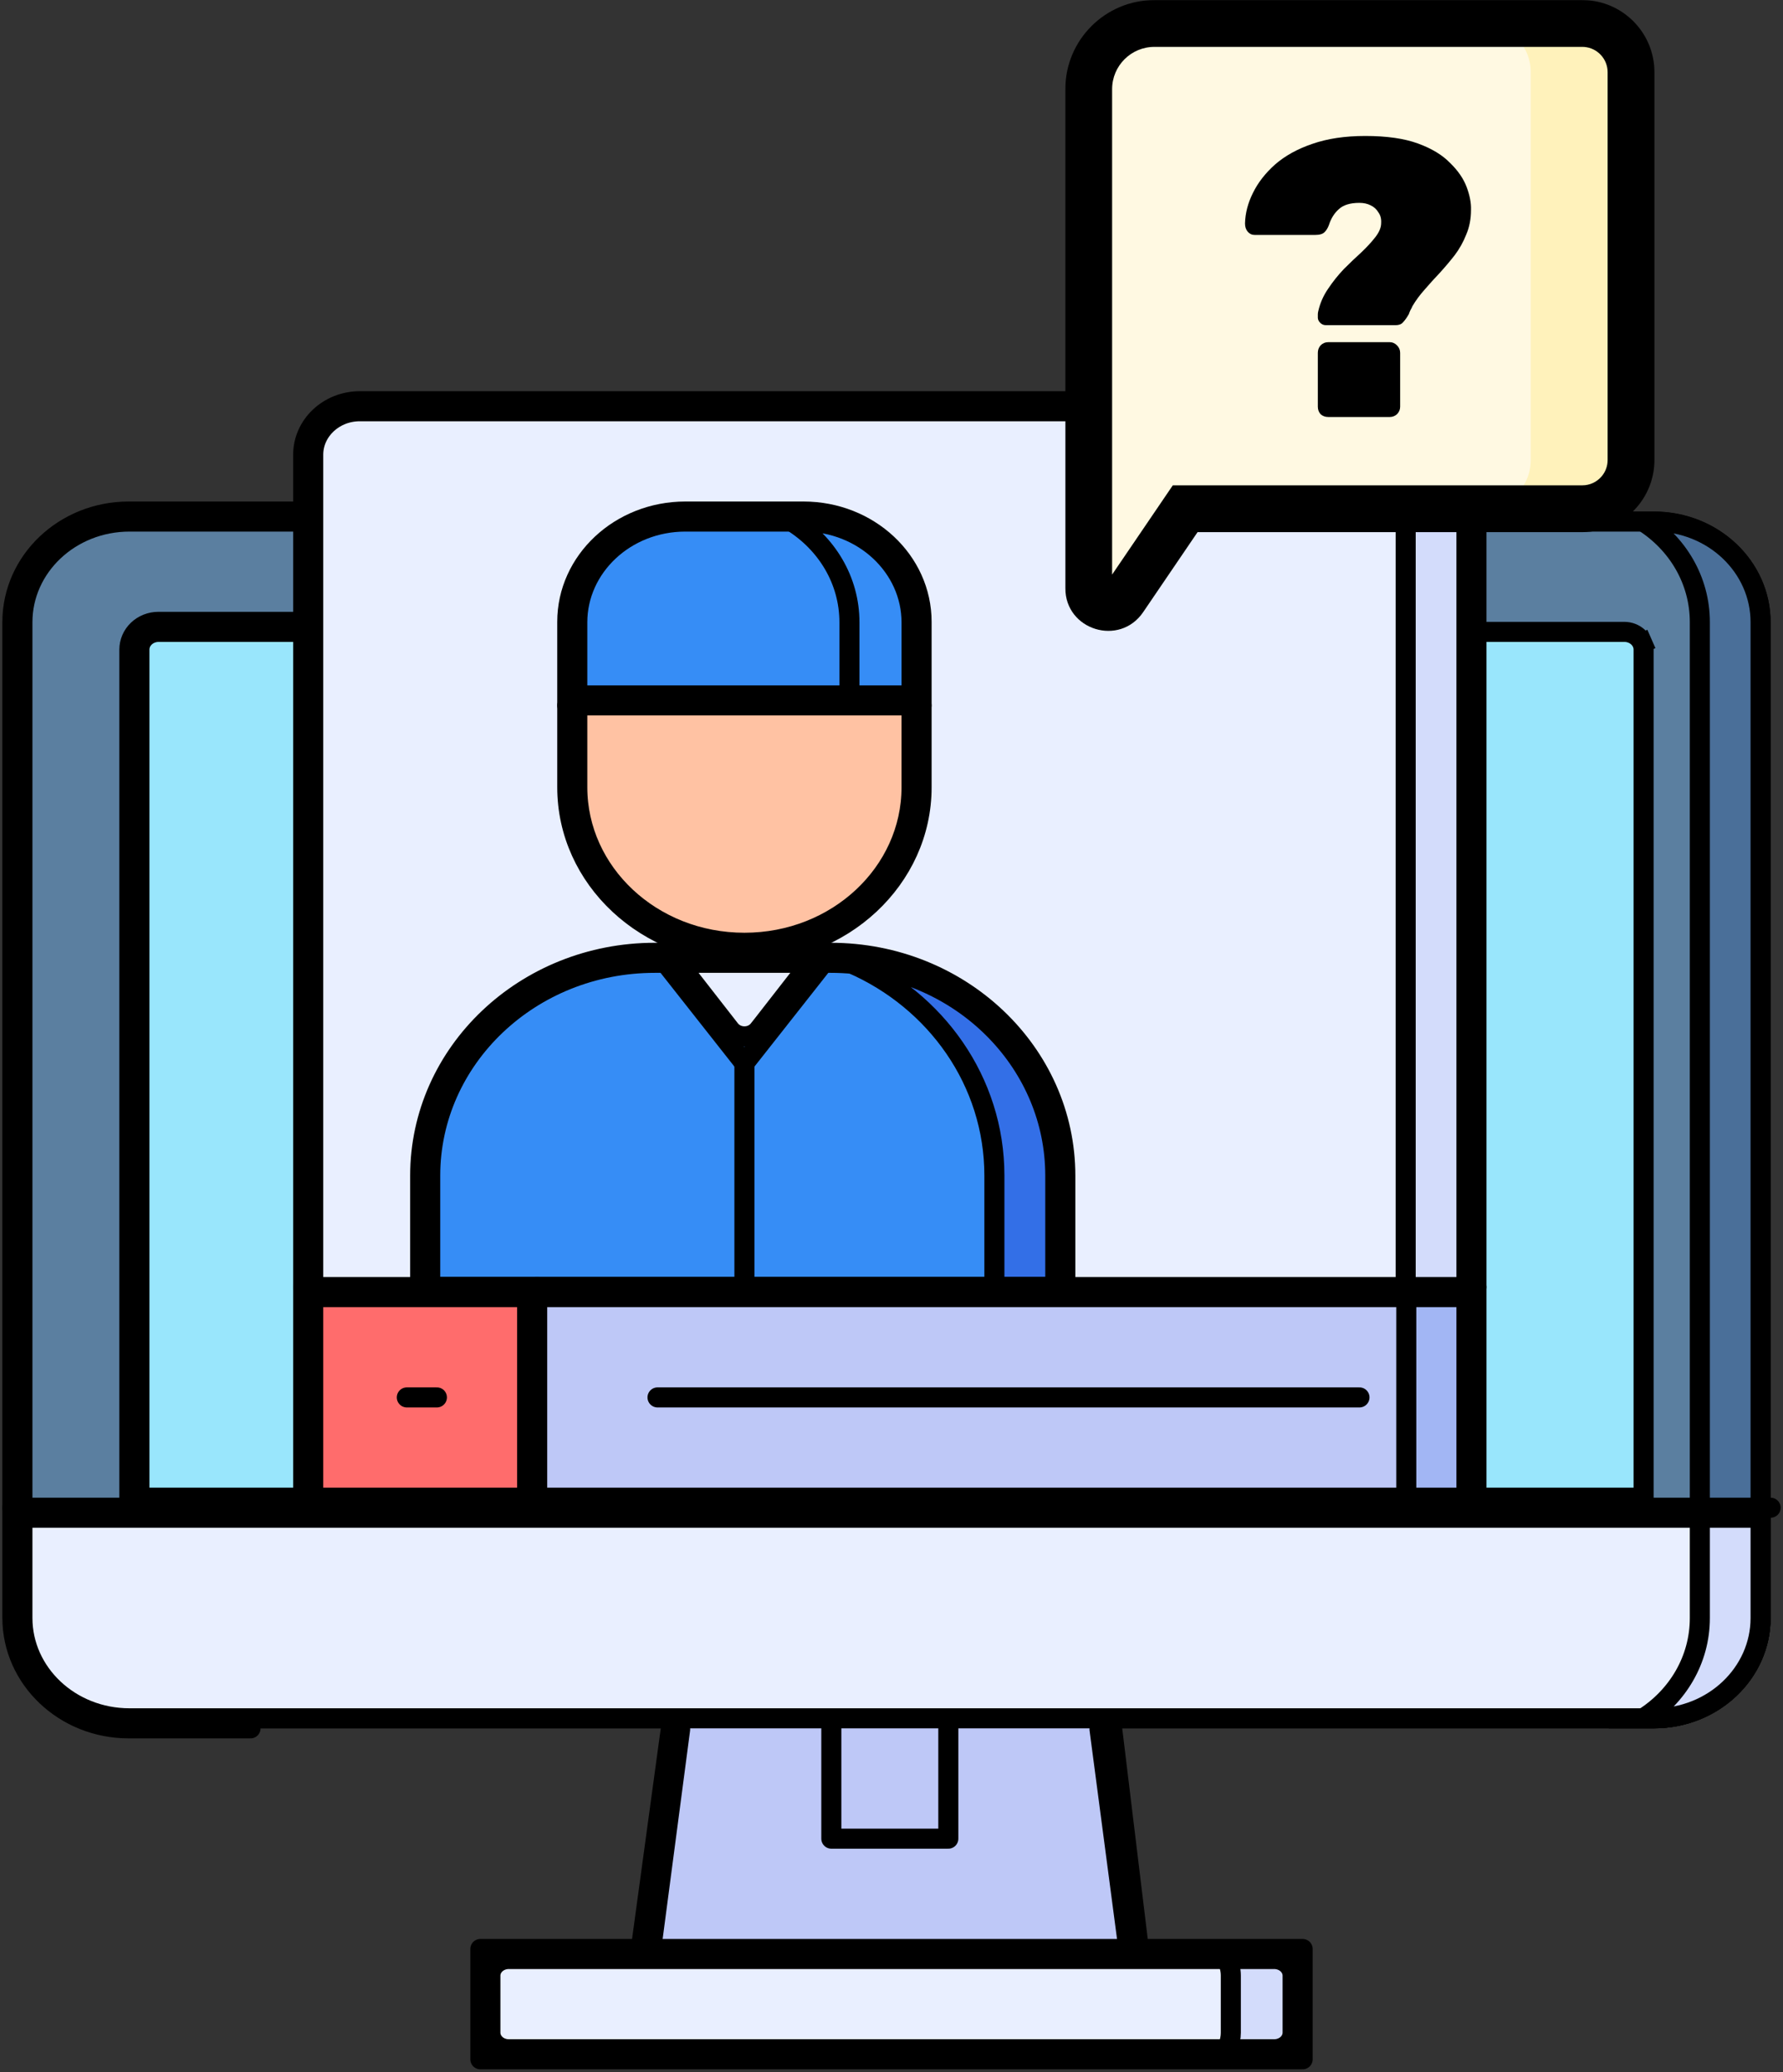 <svg xmlns="http://www.w3.org/2000/svg" width="432" height="502" viewBox="0 0 432 502" fill="none"><rect x="0" y="0" width="432" height="502" fill="#333333" stroke="none"/><path d="M31.399 126.359C16.922 126.359 5.43 137.401 5.43 150.728V391.929C5.43 405.257 16.922 416.298 31.399 416.298H400.601C415.078 416.298 426.57 405.257 426.57 391.929V150.728C426.57 137.401 415.078 126.359 400.601 126.359H31.399Z" fill="#5B7FA0" stroke="black" stroke-width="4.859"></path><path d="M400.796 126.359H398.132C406.376 131.574 411.851 140.501 411.851 150.728V391.929C411.851 402.156 406.376 411.083 398.132 416.298H400.796C415.149 416.298 426.57 405.272 426.57 391.929V150.728C426.57 137.385 415.149 126.359 400.796 126.359Z" fill="#4A6F99" stroke="black" stroke-width="4.859"></path><path d="M157.688 472.873V477.85H273.502V472.873L266.424 419.152L266.403 418.994V418.834V414.679H164.786V418.834V418.994L164.765 419.152L157.688 472.873Z" fill="#BEC8F7" stroke="black" stroke-width="4.859"></path><path d="M33.776 157.363V362.846H398.224V157.363C398.224 156.821 398.112 156.281 397.888 155.772L400.114 154.796L397.888 155.772C397.665 155.263 397.334 154.791 396.906 154.387C396.478 153.982 395.962 153.655 395.385 153.429C394.808 153.203 394.185 153.086 393.552 153.086H38.448H38.447C37.815 153.086 37.192 153.203 36.615 153.429C36.038 153.655 35.522 153.982 35.094 154.387C34.666 154.791 34.335 155.263 34.111 155.772C33.888 156.281 33.776 156.821 33.776 157.362V157.363Z" fill="#99E6FC" stroke="black" stroke-width="4.859"></path><path d="M308.744 474.61H123.256C122.03 474.61 120.883 475.069 120.06 475.842C119.242 476.61 118.814 477.618 118.814 478.634V492.454C118.814 492.96 118.92 493.466 119.13 493.943C119.341 494.42 119.654 494.865 120.06 495.246L118.397 497.017L120.06 495.246C120.883 496.019 122.03 496.477 123.256 496.477H308.744C309.97 496.477 311.117 496.019 311.94 495.246C312.758 494.478 313.186 493.47 313.186 492.454V478.634C313.186 477.618 312.758 476.61 311.94 475.842C311.117 475.069 309.97 474.61 308.744 474.61Z" fill="#E9EFFF" stroke="black" stroke-width="4.859"></path><path d="M308.719 474.61H297.205C297.86 475.838 298.216 477.213 298.216 478.634V492.454C298.216 493.644 297.966 494.817 297.483 495.907C297.398 496.101 297.305 496.291 297.205 496.477H308.719C309.954 496.477 311.108 496.017 311.936 495.243C312.758 494.474 313.186 493.467 313.186 492.454V478.634C313.186 477.621 312.758 476.614 311.936 475.845C311.108 475.071 309.954 474.61 308.719 474.61Z" fill="#D3DCFB" stroke="black" stroke-width="4.859"></path><path d="M426.57 392.002V367.705H5.43V392.002C5.43 405.284 16.916 416.298 31.4 416.298H400.601C415.084 416.298 426.57 405.284 426.57 392.002Z" fill="#E9EFFF" stroke="black" stroke-width="4.859"></path><path d="M411.851 392.002C411.851 402.199 406.383 411.096 398.151 416.298H400.796C415.155 416.298 426.57 405.299 426.57 392.002V367.705H411.851V392.002Z" fill="#D3DCFB" stroke="black" stroke-width="4.859"></path><path d="M75.89 110.149V362.846H355.301V110.149C355.301 104.474 350.378 99.633 344.003 99.633H87.188C80.812 99.633 75.89 104.474 75.89 110.149Z" fill="#E9EFFF" stroke="black" stroke-width="4.859"></path><path d="M344.108 99.633H336.237C338.919 102.366 340.577 106.049 340.577 110.149V362.846H355.301V110.149C355.301 104.457 350.407 99.633 344.108 99.633Z" fill="#D3DCFB" stroke="black" stroke-width="4.859"></path><path d="M104.236 311.823H255.684V284.818C255.684 256.462 231.444 233.264 201.274 233.264H158.645C128.476 233.264 104.236 256.462 104.236 284.818V311.823Z" fill="#368DF6" stroke="black" stroke-width="4.859"></path><path d="M255.684 284.818C255.684 257.984 234.114 235.788 206.411 233.465C226.739 242.336 240.929 261.942 240.929 284.818V311.823H255.684V284.818Z" fill="#336FE7" stroke="black" stroke-width="4.859"></path><path d="M220.859 150.656C220.859 137.391 209.294 126.359 194.673 126.359H166.057C151.436 126.359 139.871 137.391 139.871 150.656L139.871 190.745C139.871 211.39 157.842 228.405 180.366 228.405C202.889 228.405 220.859 211.39 220.859 190.745V150.656Z" fill="#FFC2A3" stroke="black" stroke-width="4.859"></path><path d="M196.449 233.264H164.281L176.859 249.408L176.859 249.408C178.597 251.639 182.132 251.64 183.872 249.408C183.872 249.408 183.872 249.408 183.873 249.408L196.449 233.264Z" fill="#E9EFFF" stroke="black" stroke-width="4.859"></path><path d="M194.673 126.359H166.057C151.446 126.359 139.871 137.433 139.871 150.772V168.473H220.859V150.772C220.859 137.433 209.284 126.359 194.673 126.359Z" fill="#368DF6" stroke="black" stroke-width="4.859"></path><path d="M194.606 126.359H191.863C200.236 131.575 205.808 140.508 205.808 150.771V168.473H220.859V150.771C220.859 137.438 209.26 126.359 194.606 126.359Z" fill="#368DF6" stroke="black" stroke-width="4.859"></path><path d="M355.301 314.253H75.89V362.846H355.301V314.253Z" fill="#BEC8F7" stroke="black" stroke-width="4.859"></path><path d="M340.723 314.253V362.846H355.301V314.253H340.723Z" fill="#A2B6F4" stroke="black" stroke-width="4.859"></path><path d="M75.89 362.846L127.723 362.845V314.253H75.89V362.846Z" fill="#FF6C6C" stroke="black" stroke-width="4.859"></path><path d="M180.365 257.561V311.823" stroke="black" stroke-width="4.859" stroke-miterlimit="10" stroke-linecap="round" stroke-linejoin="round"></path><path d="M258.114 284.827V311.823H101.806V284.827C101.806 255.007 127.254 230.835 158.645 230.835H201.274C232.667 230.835 258.114 255.007 258.114 284.827Z" stroke="black" stroke-width="4.859" stroke-miterlimit="10" stroke-linecap="round" stroke-linejoin="round"></path><path d="M194.673 123.93C210.477 123.93 223.289 135.895 223.289 150.656V190.745C223.289 212.886 204.072 230.835 180.366 230.835C156.659 230.835 137.442 212.886 137.442 190.745L137.441 150.656C137.441 135.895 150.253 123.93 166.057 123.93H194.673Z" stroke="black" stroke-width="4.859" stroke-miterlimit="10" stroke-linecap="round" stroke-linejoin="round"></path><path d="M159.308 230.835L180.366 257.561L201.422 230.835" stroke="black" stroke-width="4.859" stroke-miterlimit="10" stroke-linecap="round" stroke-linejoin="round"></path><path d="M137.441 170.903H223.289" stroke="black" stroke-width="4.859" stroke-miterlimit="10" stroke-linecap="round" stroke-linejoin="round"></path><path d="M73.46 123.93H31.183C15.618 123.93 3 135.928 3 150.728V391.929C3 406.73 15.618 418.728 31.183 418.728H60.7" stroke="black" stroke-width="4.859" stroke-miterlimit="10" stroke-linecap="round" stroke-linejoin="round"></path><path d="M315.616 472.181H116.384V498.907H315.616V472.181Z" stroke="black" stroke-width="4.859" stroke-miterlimit="10" stroke-linecap="round" stroke-linejoin="round"></path><path d="M162.548 418.728L155.259 472.181" stroke="black" stroke-width="4.859" stroke-miterlimit="10" stroke-linecap="round" stroke-linejoin="round"></path><path d="M275.932 472.181L269.453 418.728" stroke="black" stroke-width="4.859" stroke-miterlimit="10" stroke-linecap="round" stroke-linejoin="round"></path><path d="M201.422 418.728V445.454H229.768V418.728" stroke="black" stroke-width="4.859" stroke-miterlimit="10" stroke-linecap="round" stroke-linejoin="round"></path><path d="M3 365.276H429" stroke="black" stroke-width="4.859" stroke-miterlimit="10" stroke-linecap="round" stroke-linejoin="round"></path><path d="M31.346 365.276V157.363C31.346 156.482 31.527 155.61 31.88 154.796C32.233 153.982 32.75 153.243 33.401 152.62C34.053 151.997 34.827 151.503 35.678 151.166C36.53 150.829 37.443 150.656 38.364 150.656H73.46" stroke="black" stroke-width="4.859" stroke-miterlimit="10" stroke-linecap="round" stroke-linejoin="round"></path><path d="M357.73 365.276H73.46V110.149C73.46 103 79.607 97.204 87.188 97.204H344.003C351.584 97.204 357.73 103 357.73 110.149V365.276Z" stroke="black" stroke-width="4.859" stroke-miterlimit="10" stroke-linecap="round" stroke-linejoin="round"></path><path d="M73.46 311.823H357.73" stroke="black" stroke-width="4.859" stroke-miterlimit="10" stroke-linecap="round" stroke-linejoin="round"></path><path d="M130.152 311.823V365.276" stroke="black" stroke-width="4.859" stroke-miterlimit="10" stroke-linecap="round" stroke-linejoin="round"></path><path d="M98.567 338.55H105.856" stroke="black" stroke-width="4.859" stroke-miterlimit="10" stroke-linecap="round" stroke-linejoin="round"></path><path d="M159.308 338.55H329.384" stroke="black" stroke-width="4.859" stroke-miterlimit="10" stroke-linecap="round" stroke-linejoin="round"></path><path d="M263.783 142.498V21.605C263.783 12.813 270.909 5.686 279.701 5.686H383.371C389.891 5.686 395.177 10.972 395.177 17.493V111.446C395.177 117.966 389.891 123.253 383.371 123.253H287.155L272.289 145.116C269.711 148.907 263.783 147.082 263.783 142.498Z" fill="#FFF9E2"></path><path d="M395.178 17.494V111.449C395.178 117.969 389.89 123.249 383.37 123.249H359.074C365.593 123.249 370.882 117.969 370.882 111.449V17.494C370.882 10.975 365.593 5.686 359.074 5.686H383.37C389.89 5.686 395.178 10.975 395.178 17.494Z" fill="#FFF2BB"></path><mask id="path-39-outside-1_57_543" maskUnits="userSpaceOnUse" x="257.783" y="-0.314" width="144" height="154" fill="black"><rect fill="white" x="257.783" y="-0.314" width="144" height="154"></rect><path fill-rule="evenodd" clip-rule="evenodd" d="M395.178 111.449V17.494C395.178 11.277 390.369 6.18 384.27 5.72C383.973 5.698 383.673 5.686 383.37 5.686H359.074C359.088 5.686 359.103 5.686 359.117 5.686H279.701C270.909 5.686 263.783 12.813 263.783 21.605V142.498C263.783 147.082 269.711 148.907 272.289 145.116L287.155 123.253H383.371C386.886 123.253 390.042 121.717 392.205 119.279C392.303 119.169 392.398 119.057 392.492 118.943C394.17 116.906 395.178 114.295 395.178 111.449Z"></path></mask><path d="M384.27 5.72L383.843 11.373V11.373L384.27 5.72ZM359.117 5.686V11.356L359.137 0.017L359.117 5.686ZM272.289 145.116L276.976 148.305L276.977 148.304L272.289 145.116ZM287.155 123.253V117.583H284.154L282.467 120.065L287.155 123.253ZM392.205 119.279L387.966 115.514L387.964 115.516L392.205 119.279ZM392.492 118.943L388.116 115.339L388.116 115.339L392.492 118.943ZM389.509 17.494V111.449H400.848V17.494H389.509ZM383.843 11.373C387.009 11.612 389.509 14.266 389.509 17.494H400.848C400.848 8.289 393.73 0.748 384.696 0.067L383.843 11.373ZM383.37 11.355C383.53 11.355 383.688 11.361 383.843 11.373L384.696 0.067C384.257 0.034 383.815 0.017 383.37 0.017V11.355ZM359.074 11.355H383.37V0.017H359.074V11.355ZM359.137 0.017C359.116 0.017 359.095 0.017 359.074 0.017V11.355C359.081 11.355 359.089 11.355 359.097 11.355L359.137 0.017ZM279.701 11.356H359.117V0.017H279.701V11.356ZM269.452 21.605C269.452 15.944 274.041 11.356 279.701 11.356V0.017C267.778 0.017 258.114 9.683 258.114 21.605H269.452ZM269.452 142.498V21.605H258.114V142.498H269.452ZM267.601 141.928C267.675 141.819 267.872 141.637 268.163 141.545C268.409 141.467 268.607 141.489 268.737 141.529C268.868 141.569 269.043 141.663 269.203 141.865C269.391 142.105 269.452 142.366 269.452 142.498H258.114C258.114 152.664 271.259 156.711 276.976 148.305L267.601 141.928ZM282.467 120.065L267.601 141.929L276.977 148.304L291.843 126.44L282.467 120.065ZM383.371 117.583H287.155V128.922H383.371V117.583ZM387.964 115.516C386.832 116.793 385.197 117.583 383.371 117.583V128.922C388.575 128.922 393.252 126.64 396.445 123.042L387.964 115.516ZM388.116 115.339C388.067 115.398 388.017 115.457 387.966 115.514L396.444 123.044C396.588 122.881 396.73 122.716 396.868 122.547L388.116 115.339ZM389.509 111.449C389.509 112.933 388.989 114.279 388.116 115.339L396.868 122.547C399.352 119.532 400.848 115.658 400.848 111.449H389.509Z" fill="black" mask="url(#path-39-outside-1_57_543)"></path><path d="M321.213 78.778C320.702 78.778 320.254 78.587 319.871 78.203C319.487 77.819 319.295 77.404 319.295 76.956C319.295 76.701 319.295 76.445 319.295 76.189C319.295 75.934 319.327 75.678 319.391 75.422C319.839 73.44 320.638 71.618 321.788 69.956C322.939 68.23 324.218 66.632 325.624 65.162C327.094 63.691 328.501 62.349 329.843 61.135C331.186 59.856 332.304 58.641 333.199 57.491C334.158 56.276 334.638 55.125 334.638 54.039C334.702 53.016 334.478 52.153 333.966 51.45C333.519 50.682 332.88 50.107 332.049 49.724C331.282 49.34 330.387 49.148 329.364 49.148C327.126 49.148 325.464 49.66 324.377 50.682C323.291 51.641 322.492 52.92 321.98 54.518C321.724 55.221 321.373 55.797 320.925 56.244C320.478 56.691 319.743 56.915 318.72 56.915H303.953C303.313 56.915 302.77 56.66 302.323 56.148C301.875 55.637 301.651 54.965 301.651 54.134C301.715 51.641 302.355 49.18 303.569 46.751C304.784 44.258 306.574 41.956 308.939 39.847C311.368 37.737 314.373 36.075 317.953 34.86C321.597 33.582 325.88 32.943 330.802 32.943C335.98 32.943 340.231 33.55 343.556 34.765C346.88 35.979 349.469 37.545 351.323 39.463C353.24 41.317 354.583 43.267 355.35 45.312C356.117 47.358 356.469 49.212 356.405 50.874C356.405 53.048 356.021 55.029 355.254 56.819C354.551 58.609 353.624 60.271 352.473 61.806C351.323 63.276 350.108 64.714 348.829 66.121C347.551 67.463 346.336 68.806 345.186 70.148C344.035 71.427 343.044 72.769 342.213 74.176C342.085 74.495 341.925 74.815 341.734 75.135C341.606 75.39 341.478 75.71 341.35 76.093C340.839 76.988 340.359 77.66 339.912 78.107C339.528 78.555 338.953 78.778 338.186 78.778H321.213ZM321.788 101.025C321.085 101.025 320.478 100.801 319.966 100.354C319.519 99.842 319.295 99.235 319.295 98.532V85.491C319.295 84.787 319.519 84.18 319.966 83.669C320.478 83.157 321.085 82.902 321.788 82.902H336.747C337.387 82.902 337.962 83.157 338.473 83.669C338.985 84.18 339.24 84.787 339.24 85.491V98.532C339.24 99.235 338.985 99.842 338.473 100.354C337.962 100.801 337.387 101.025 336.747 101.025H321.788Z" fill="black"></path></svg>